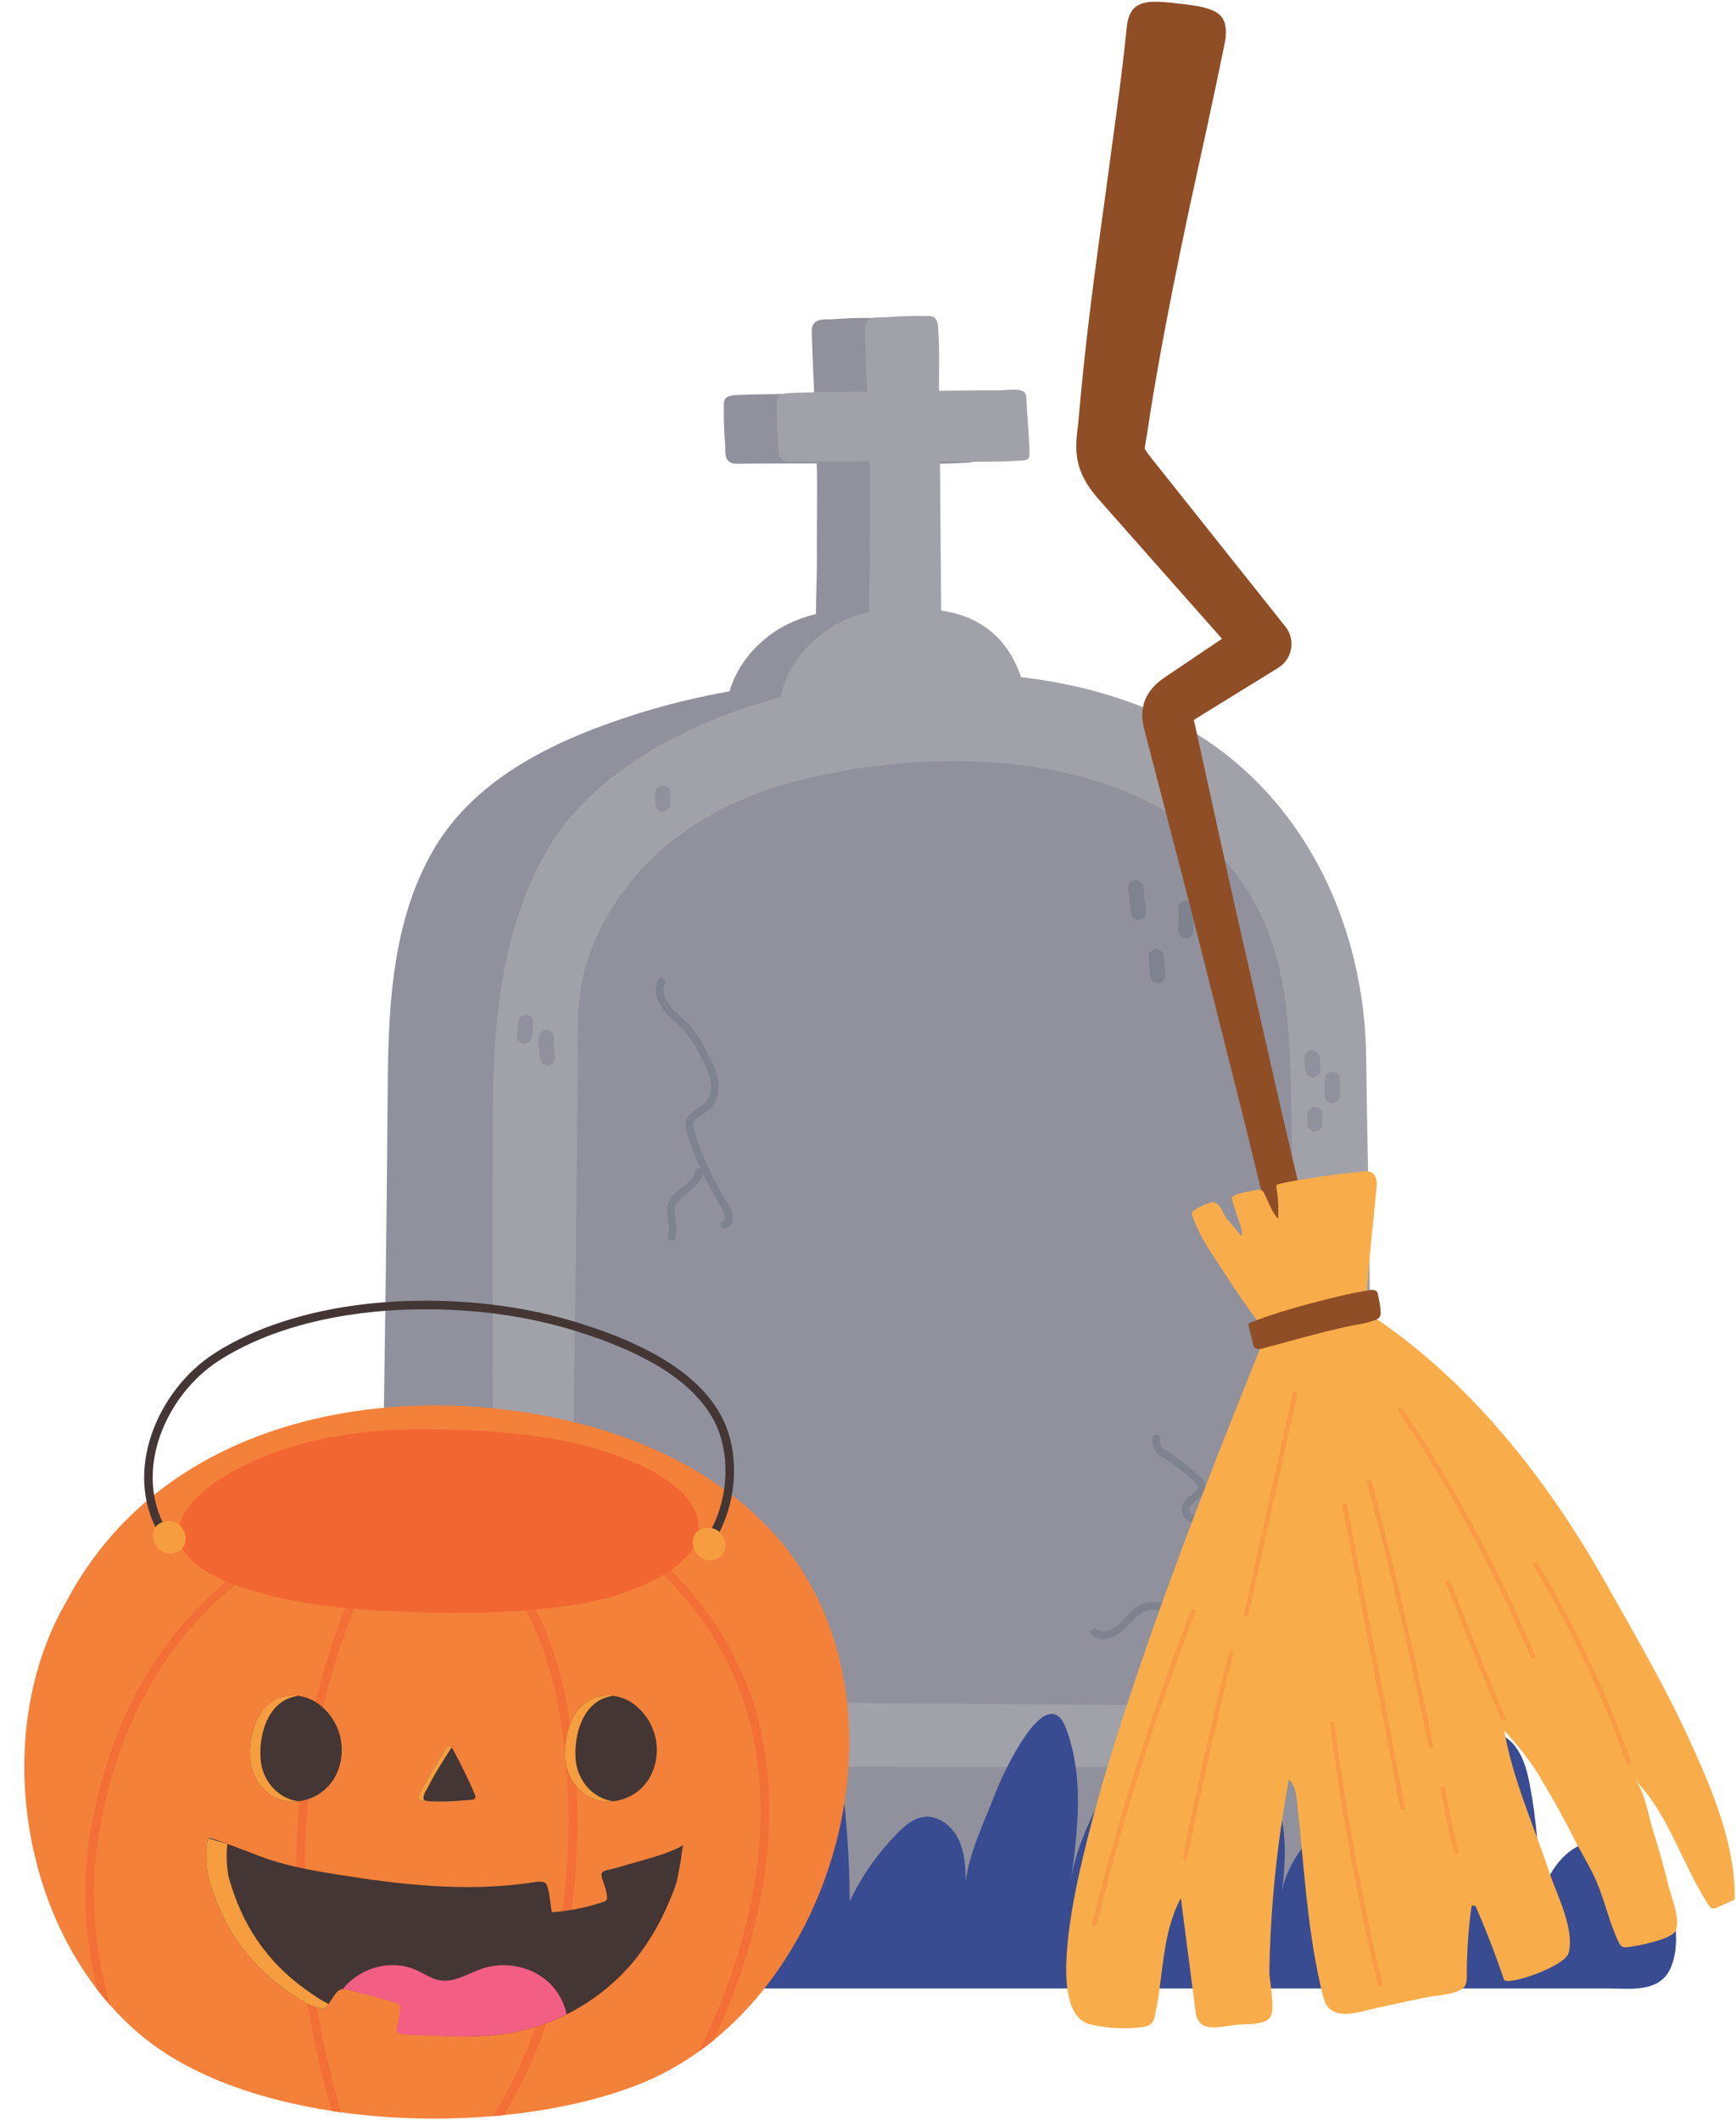 <?xml version="1.0" encoding="UTF-8"?><svg xmlns="http://www.w3.org/2000/svg" xmlns:xlink="http://www.w3.org/1999/xlink" height="1838.3" preserveAspectRatio="xMidYMid meet" version="1.0" viewBox="297.9 141.5 1505.6 1838.3" width="1505.6" zoomAndPan="magnify"><g><g><path d="M 1138.27 733.129 C 1129.422 703.16 1108.75 681.051 1076.109 674.07 C 1044.219 667.23 1009.73 668.328 980.555 682.91 C 951.371 697.5 928.633 727.07 927.527 759.789 C 961.297 758.891 995.066 757.969 1028.828 757.07 C 1064.391 756.109 1108.289 764.398 1142.27 752.84 C 1141.449 745.98 1140.121 739.379 1138.27 733.129" fill="#90919c"/></g><g><path d="M 1068.434 703.641 C 1068.004 649.141 1067.555 594.637 1067.125 540.125 C 1066.957 519.715 1066.793 499.305 1066.301 478.895 C 1066.301 460.84 1066.844 445.293 1065.527 427.48 C 1065.285 424.047 1064.75 420.113 1061.875 418.223 C 1059.773 416.84 1057.051 417.258 1054.543 417.207 C 1045.484 417.059 1033.984 417.164 1020.516 418.273 C 1015.105 418.723 1007.434 417.207 1003.676 422.082 C 1001.926 424.352 1001.914 427.48 1001.977 430.355 C 1002.453 450.934 1006.664 538.418 1006.555 561.453 C 1006.453 586.039 1006.273 610.633 1006.324 635.215 C 1006.344 641.766 1003.953 704.195 1007.344 705.129 C 1027.266 710.621 1048.809 710.105 1068.434 703.641" fill="#90919c"/></g><g><path d="M 1140.234 483.281 C 1136.344 479.562 1124.676 481.578 1119.969 481.598 C 1111.871 481.609 953.777 482.828 935.965 484.059 C 932.531 484.301 928.605 484.781 926.703 487.473 C 925.32 489.449 925.734 491.977 925.695 494.355 C 925.555 502.828 925.656 513.59 926.77 526.227 C 927.211 531.293 925.691 538.48 930.574 541.984 C 932.844 543.637 935.965 543.637 938.836 543.578 C 959.426 543.145 1048.5 543.324 1071.516 543.406 C 1094.016 543.516 1115.75 544.082 1138.199 542.551 C 1140.516 542.398 1143.238 542.008 1144.273 540.062 C 1144.738 539.184 1144.758 538.168 1144.758 537.199 C 1144.758 522.812 1142.684 504.332 1142.188 489.93 C 1142.117 487.836 1142.008 485.629 1140.758 483.875 L 1140.234 483.281" fill="#90919c"/></g><g><path d="M 1386.051 1167.391 C 1386.969 1213.219 1388.039 1259.07 1389.02 1304.961 C 1391.109 1402.531 1393.078 1500.141 1392.27 1597.738 C 1392.031 1627.648 1393.109 1657.711 1389.66 1687.48 C 1387.461 1706.559 1388.32 1709.52 1369.18 1709.711 C 1352.32 1709.891 1335.422 1709.41 1318.551 1709.27 C 1253.629 1708.691 1188.711 1708.109 1123.789 1707.551 C 993.941 1706.391 864.105 1705.25 734.254 1704.09 C 706.988 1703.859 679.727 1703.621 652.457 1703.379 C 644.559 1703.309 635.531 1702.719 630.668 1696.488 C 627.035 1691.84 626.914 1685.449 626.953 1679.551 C 628.293 1486.301 632.629 1293.078 633.996 1099.828 C 634.523 1025.41 634.957 944.551 674.305 877.48 C 711 814.941 781.742 782.27 848.105 761.141 C 932.824 734.172 1023.27 725.352 1111.59 735.441 C 1137.91 738.449 1164.199 743.16 1189.051 752.34 C 1211.551 760.641 1232.641 772.559 1252.16 786.5 C 1341.379 850.27 1383.02 951.531 1384.27 1058.449 C 1384.699 1094.762 1385.328 1131.07 1386.051 1167.391" fill="#90919c"/></g><g><path d="M 1435.93 1806.48 C 1436.328 1767.609 1440.219 1727.879 1435.621 1688.98 C 1435.141 1684.961 1433.07 1681 1429.852 1678.539 C 1426.551 1676.02 1422.129 1675.711 1417.98 1675.52 C 1353.48 1672.539 813.215 1675.469 703.156 1674.629 C 665.664 1674.629 620.445 1671.602 582.992 1673.91 C 577.102 1674.262 571.094 1674.66 565.582 1677.602 C 550.578 1685.602 554.027 1704.539 553.355 1723.031 C 552.598 1743.738 553.691 1765.191 553.977 1791.691 C 554.328 1823.59 564.082 1824.379 585.621 1825.289 C 792.82 1833.91 1333.559 1834.52 1422.141 1828.031 C 1426.391 1827.711 1430.949 1825.699 1433.531 1820.961 C 1435.719 1816.961 1435.891 1811.531 1435.93 1806.48" fill="#868996"/></g><g><path d="M 1484.578 1167.391 C 1485.488 1213.219 1491.629 1657.711 1488.18 1687.48 C 1485.98 1706.559 1486.84 1709.52 1467.699 1709.711 C 1450.828 1709.891 1433.941 1709.41 1417.07 1709.27 C 1352.148 1708.691 1287.219 1708.109 1222.309 1707.551 C 1092.461 1706.391 962.621 1705.25 832.777 1704.09 C 805.512 1703.859 778.242 1703.621 750.977 1703.379 C 743.082 1703.309 734.055 1702.719 729.188 1696.488 C 725.551 1691.84 725.43 1685.449 725.469 1679.551 C 726.809 1486.301 724.102 1291.602 725.465 1098.352 C 725.996 1023.609 733.828 944.59 773.16 877.23 C 809.645 814.762 884.539 774.109 950.727 753.031 C 1058.75 718.648 1185.91 712.531 1292.34 755.84 C 1415.289 805.859 1481.281 929.031 1482.789 1058.449 C 1483.219 1094.762 1483.852 1131.07 1484.578 1167.391" fill="#a1a2a9"/></g><g><path d="M 1418.23 1124.91 C 1418.988 1157.961 1424.039 1583.262 1421.211 1604.738 C 1419.379 1618.488 1420.09 1620.629 1404.34 1620.77 C 1390.449 1620.891 1376.531 1620.551 1362.629 1620.449 C 1309.172 1620.031 1255.699 1619.621 1202.23 1619.199 C 1095.301 1618.379 988.363 1617.539 881.43 1616.711 C 858.969 1616.551 836.512 1616.371 814.055 1616.191 C 807.555 1616.148 800.121 1615.719 796.109 1611.23 C 793.117 1607.879 793.016 1603.27 793.051 1599.012 C 794.156 1459.641 797.727 1215.551 798.855 1076.18 C 799.18 1036.281 796.051 1000.352 811.609 962.211 C 842.734 885.93 909.82 839.219 987.891 818.852 C 1099.16 789.852 1258 790.289 1345.98 872.859 C 1420.809 943.102 1416.102 1031.469 1418.23 1124.91" fill="#90919c"/></g><g><path d="M 1554.16 1806.48 C 1554.551 1767.609 1558.441 1727.879 1553.84 1688.98 C 1553.371 1684.961 1551.289 1681 1548.07 1678.539 C 1544.77 1676.02 1540.352 1675.711 1536.211 1675.52 C 1471.699 1672.539 932.875 1673.711 822.809 1672.871 C 785.316 1672.871 738.672 1671.602 701.211 1673.91 C 695.324 1674.262 689.32 1674.66 683.809 1677.602 C 668.797 1685.602 672.25 1704.539 671.578 1723.031 C 670.82 1743.738 671.914 1765.191 672.203 1791.691 C 672.555 1823.59 682.684 1826.59 704.223 1827.488 C 911.422 1836.121 1451.781 1834.52 1540.359 1828.031 C 1544.609 1827.711 1549.172 1825.699 1551.75 1820.961 C 1553.949 1816.961 1554.109 1811.531 1554.16 1806.48" fill="#90919c"/></g><g><path d="M 1436.699 1075.68 C 1433.371 1075.68 1430.512 1073.172 1430.16 1069.77 L 1429.078 1059.25 C 1428.711 1055.629 1431.34 1052.398 1434.949 1052.031 C 1438.57 1051.648 1441.781 1054.289 1442.148 1057.898 L 1443.23 1068.441 C 1443.602 1072.051 1440.98 1075.27 1437.371 1075.641 L 1436.699 1075.68" fill="#90919c"/></g><g><path d="M 1453.281 1097.891 C 1449.648 1097.891 1446.711 1094.949 1446.711 1091.32 L 1446.711 1077.27 C 1446.711 1073.641 1449.648 1070.699 1453.281 1070.699 C 1456.898 1070.699 1459.852 1073.641 1459.852 1077.27 L 1459.852 1091.32 C 1459.852 1094.949 1456.898 1097.891 1453.281 1097.891" fill="#90919c"/></g><g><path d="M 1438.18 1122.48 C 1434.559 1122.48 1431.621 1119.531 1431.621 1115.898 L 1431.621 1107.711 C 1431.621 1104.078 1434.559 1101.141 1438.18 1101.141 C 1441.82 1101.141 1444.75 1104.078 1444.75 1107.711 L 1444.75 1115.898 C 1444.75 1119.531 1441.82 1122.48 1438.18 1122.48" fill="#90919c"/></g><g><path d="M 872.695 845.059 C 869.07 845.059 866.125 842.109 866.125 838.488 L 866.125 829.121 C 866.125 825.488 869.07 822.559 872.695 822.559 C 876.324 822.559 879.262 825.488 879.262 829.121 L 879.262 838.488 C 879.262 842.109 876.324 845.059 872.695 845.059" fill="#90919c"/></g><g><path d="M 752.738 1046.371 L 752.129 1046.34 C 748.516 1046 745.859 1042.801 746.195 1039.199 L 747.277 1027.469 C 747.602 1023.871 750.773 1021.219 754.418 1021.551 C 758.031 1021.871 760.691 1025.07 760.352 1028.691 L 759.273 1040.398 C 758.961 1043.801 756.094 1046.371 752.738 1046.371" fill="#90919c"/></g><g><path d="M 772.859 1065.121 C 769.84 1065.121 767.125 1063.012 766.449 1059.949 C 765.055 1053.539 764.617 1046.988 765.152 1040.461 C 765.445 1036.84 768.605 1034.102 772.23 1034.441 C 775.852 1034.73 778.539 1037.91 778.242 1041.52 C 777.816 1046.77 778.16 1052.02 779.285 1057.141 C 780.062 1060.691 777.816 1064.18 774.27 1064.961 C 773.797 1065.059 773.328 1065.121 772.859 1065.121" fill="#90919c"/></g><g><path d="M 754.309 1533.352 C 751.457 1533.352 748.836 1531.461 748.008 1528.59 C 746.121 1522.09 746.18 1514.949 748.168 1508.469 C 749.23 1505 752.914 1503.078 756.379 1504.129 C 759.844 1505.199 761.789 1508.859 760.723 1512.328 C 759.48 1516.391 759.441 1520.859 760.621 1524.941 C 761.629 1528.43 759.621 1532.07 756.141 1533.07 C 755.523 1533.25 754.91 1533.352 754.309 1533.352" fill="#90919c"/></g><g><path d="M 772.023 1583.621 C 769.168 1583.621 766.535 1581.73 765.707 1578.859 C 764.203 1573.602 764.062 1568.012 765.293 1562.691 C 766.113 1559.16 769.652 1556.961 773.176 1557.789 C 776.707 1558.602 778.91 1562.129 778.086 1565.648 C 777.355 1568.809 777.445 1572.121 778.34 1575.238 C 779.34 1578.719 777.324 1582.359 773.836 1583.359 C 773.23 1583.539 772.621 1583.621 772.023 1583.621" fill="#90919c"/></g><g><path d="M 748.469 1573.121 C 745.168 1573.121 742.328 1570.648 741.953 1567.289 L 740.645 1555.602 C 740.242 1551.988 742.84 1548.738 746.445 1548.34 C 750.031 1547.941 753.297 1550.539 753.699 1554.141 L 755.004 1565.828 C 755.41 1569.43 752.816 1572.68 749.211 1573.078 L 748.469 1573.121" fill="#90919c"/></g><g><path d="M 757.133 1745.98 C 753.73 1745.98 750.859 1743.371 750.59 1739.922 L 748.914 1718.09 C 748.637 1714.461 751.344 1711.301 754.957 1711.031 C 758.625 1710.738 761.73 1713.461 762.004 1717.078 L 763.691 1738.91 C 763.969 1742.52 761.266 1745.68 757.645 1745.961 L 757.133 1745.98" fill="#868996"/></g><g><path d="M 782.258 1758.461 C 779.734 1758.461 777.324 1756.988 776.242 1754.531 C 773.117 1747.41 773.074 1739.25 776.125 1732.109 C 777.551 1728.77 781.391 1727.211 784.746 1728.648 C 788.082 1730.078 789.629 1733.949 788.203 1737.281 C 786.598 1741.031 786.625 1745.5 788.266 1749.238 C 789.727 1752.559 788.219 1756.43 784.898 1757.891 C 784.035 1758.281 783.141 1758.461 782.258 1758.461" fill="#868996"/></g><g><path d="M 729.172 1789.68 C 725.543 1789.68 722.602 1786.738 722.602 1783.109 L 722.602 1751.891 C 722.602 1748.262 725.543 1745.328 729.172 1745.328 C 732.797 1745.328 735.734 1748.262 735.734 1751.891 L 735.734 1783.109 C 735.734 1786.738 732.797 1789.68 729.172 1789.68" fill="#868996"/></g><g><path d="M 1471.801 1807 C 1469.539 1807 1467.34 1805.828 1466.121 1803.73 C 1462.48 1797.469 1460.66 1790.051 1460.98 1782.82 C 1461.148 1779.191 1464.141 1776.43 1467.84 1776.551 C 1471.461 1776.711 1474.27 1779.789 1474.109 1783.398 C 1473.898 1788.16 1475.09 1793.02 1477.469 1797.141 C 1479.301 1800.27 1478.23 1804.301 1475.09 1806.109 C 1474.051 1806.719 1472.922 1807 1471.801 1807" fill="#868996"/></g><g><path d="M 1495.16 1788.16 C 1491.961 1788.16 1489.16 1785.809 1488.68 1782.539 L 1485.48 1760.699 C 1484.961 1757.109 1487.441 1753.781 1491.031 1753.262 C 1494.602 1752.711 1497.949 1755.211 1498.48 1758.801 L 1501.672 1780.629 C 1502.199 1784.23 1499.711 1787.57 1496.129 1788.09 L 1495.16 1788.16" fill="#868996"/></g><g><path d="M 1520.488 1809.949 C 1518.031 1809.949 1515.68 1808.551 1514.551 1806.18 C 1510.18 1796.98 1509.461 1786.109 1512.57 1776.398 C 1513.68 1772.941 1517.391 1771.039 1520.828 1772.16 C 1524.289 1773.25 1526.191 1776.949 1525.078 1780.41 C 1522.98 1786.98 1523.469 1794.32 1526.422 1800.559 C 1527.969 1803.84 1526.578 1807.75 1523.301 1809.309 C 1522.391 1809.738 1521.43 1809.949 1520.488 1809.949" fill="#868996"/></g><g><path d="M 1184.25 731.359 C 1175.391 701.41 1154.719 679.301 1122.09 672.32 C 1090.199 665.48 1055.711 666.578 1026.539 681.148 C 997.352 695.73 974.613 725.32 973.5 758.031 C 1007.27 757.121 1041.039 756.219 1074.801 755.32 C 1110.359 754.371 1154.27 762.641 1188.238 751.09 C 1187.43 744.211 1186.09 737.621 1184.25 731.359" fill="#a1a2a9"/></g><g><path d="M 1114.41 701.883 C 1113.969 647.391 1113.531 592.871 1113.09 538.375 C 1112.934 517.965 1112.766 497.559 1112.262 477.148 C 1112.262 459.105 1112.816 443.531 1111.508 425.719 C 1111.258 422.297 1110.723 418.367 1107.855 416.473 C 1105.75 415.082 1103.035 415.5 1100.512 415.445 C 1091.465 415.32 1079.969 415.414 1066.488 416.527 C 1061.086 416.977 1053.398 415.445 1049.652 420.328 C 1047.902 422.609 1047.883 425.719 1047.953 428.598 C 1048.426 449.188 1052.637 536.668 1052.531 559.688 C 1052.426 584.273 1052.246 608.875 1052.289 633.473 C 1052.312 640.008 1049.934 702.43 1053.328 703.383 C 1073.242 708.879 1094.785 708.355 1114.41 701.883" fill="#a1a2a9"/></g><g><path d="M 1186.211 481.531 C 1182.309 477.82 1170.637 479.836 1165.945 479.855 C 1157.836 479.867 999.754 481.086 981.934 482.297 C 978.5 482.531 974.578 483.035 972.68 485.719 C 971.289 487.695 971.703 490.234 971.668 492.598 C 971.527 501.078 971.625 511.852 972.742 524.461 C 973.191 529.523 971.664 536.719 976.547 540.246 C 978.82 541.883 981.941 541.891 984.809 541.832 C 1005.391 541.387 1094.461 541.578 1117.488 541.668 C 1139.98 541.762 1161.719 542.324 1184.172 540.812 C 1186.484 540.652 1189.195 540.246 1190.246 538.301 C 1190.711 537.441 1190.719 536.426 1190.719 535.445 C 1190.73 521.051 1188.664 502.574 1188.156 488.18 C 1188.086 486.09 1187.977 483.859 1186.734 482.137 L 1186.211 481.531" fill="#a1a2a9"/></g><g><path d="M 926.676 1206.512 C 925.359 1206.512 924.117 1205.73 923.617 1204.422 C 922.957 1202.73 923.797 1200.84 925.488 1200.16 C 926.102 1199.93 926.418 1199.609 926.621 1199 C 927.312 1196.879 926.121 1192.559 923.836 1188.949 C 911.371 1169.191 901.414 1147.93 894.238 1125.719 C 892.934 1121.691 891.676 1117.02 893.25 1112.5 C 895.012 1107.422 899.465 1104.691 903.391 1102.289 C 905.195 1101.18 906.895 1100.141 908.297 1098.941 C 914.066 1093.988 915.109 1085.52 914.168 1079.262 C 913.012 1071.57 909.199 1064.359 905.516 1057.391 C 901.27 1049.359 896.883 1041.07 890.75 1034.41 C 888.531 1032.012 886.109 1029.828 883.543 1027.52 C 880.039 1024.379 876.422 1021.109 873.379 1017.25 C 868.168 1010.621 864.164 1000.301 868.57 991.281 C 869.375 989.66 871.344 988.98 872.965 989.781 C 874.598 990.57 875.27 992.539 874.477 994.172 C 871.395 1000.469 874.746 1008.359 878.539 1013.18 C 881.234 1016.609 884.488 1019.551 887.938 1022.641 C 890.5 1024.941 893.156 1027.32 895.582 1029.961 C 902.285 1037.238 906.883 1045.93 911.32 1054.32 C 915.082 1061.43 919.34 1069.48 920.664 1078.289 C 922.203 1088.488 919.102 1098.32 912.57 1103.922 C 910.777 1105.461 908.766 1106.691 906.824 1107.891 C 903.398 1109.98 900.445 1111.789 899.449 1114.66 C 898.551 1117.262 899.469 1120.551 900.484 1123.699 C 907.488 1145.391 917.219 1166.148 929.391 1185.43 C 932.129 1189.762 934.473 1196.148 932.859 1201.051 C 932.039 1203.531 930.32 1205.34 927.863 1206.289 L 926.676 1206.512" fill="#7f828f"/></g><g><path d="M 880.246 1217.34 L 879.031 1217.109 C 877.348 1216.441 876.527 1214.531 877.191 1212.84 C 878.66 1209.129 878.016 1204.77 877.32 1200.141 C 876.551 1194.98 875.754 1189.66 877.684 1184.41 C 879.949 1178.199 885.199 1174.211 890.277 1170.352 C 895.613 1166.27 900.215 1162.781 900.461 1157.57 C 900.551 1155.762 902.195 1154.398 903.898 1154.461 C 905.711 1154.531 907.109 1156.07 907.023 1157.891 C 906.633 1166.141 900.055 1171.148 894.258 1175.559 C 889.73 1179.02 885.457 1182.281 883.848 1186.66 C 882.5 1190.34 883.141 1194.629 883.816 1199.172 C 884.605 1204.449 885.418 1209.922 883.301 1215.27 C 882.785 1216.559 881.551 1217.34 880.246 1217.34" fill="#7f828f"/></g><g><path d="M 1254.531 1562.48 C 1251.23 1562.48 1248.031 1561.551 1245.199 1559.352 C 1243.77 1558.238 1243.5 1556.18 1244.621 1554.75 C 1245.73 1553.32 1247.789 1553.051 1249.23 1554.172 C 1255.25 1558.84 1264.719 1553.25 1269.621 1548.371 C 1270.84 1547.141 1272.059 1545.852 1273.27 1544.551 C 1278.891 1538.539 1284.691 1532.352 1293.211 1530.91 C 1296.141 1530.422 1298.949 1530.602 1301.68 1530.781 C 1303.809 1530.91 1305.82 1531.051 1307.738 1530.84 C 1311.051 1530.5 1314.672 1528.27 1314.551 1525.648 C 1314.52 1524.84 1314.148 1523.859 1313.762 1522.82 C 1313.25 1521.441 1312.648 1519.871 1312.551 1518.059 C 1312.25 1512.238 1317.039 1508.059 1321.23 1506.27 C 1323.219 1505.41 1325.238 1504.879 1327.199 1504.371 C 1329.012 1503.891 1330.73 1503.449 1332.281 1502.77 C 1340.09 1499.379 1343.781 1490.02 1343.961 1482.27 C 1344.141 1474.75 1341.891 1467.34 1339.301 1460.129 C 1336.18 1461.711 1332.34 1461.91 1329.148 1460.359 C 1324.238 1458 1321.641 1451.84 1323.34 1446.648 C 1324.738 1442.379 1328.379 1439.512 1331.578 1436.961 C 1335.531 1433.84 1337.328 1432.129 1336.809 1430.039 C 1336.52 1428.859 1335.359 1427.672 1334.078 1426.469 C 1324.52 1417.352 1313.879 1409.32 1302.488 1402.609 L 1301.738 1402.02 C 1298.32 1398.289 1296.789 1393.09 1297.629 1388.109 C 1297.93 1386.34 1299.609 1385.148 1301.422 1385.43 C 1303.199 1385.738 1304.41 1387.43 1304.109 1389.219 C 1303.629 1392.031 1304.461 1395.051 1306.281 1397.23 C 1317.941 1404.129 1328.809 1412.371 1338.609 1421.699 C 1340.539 1423.539 1342.469 1425.57 1343.191 1428.469 C 1344.781 1434.891 1339.719 1438.891 1335.66 1442.102 C 1333.051 1444.18 1330.359 1446.309 1329.578 1448.699 C 1328.891 1450.801 1330.031 1453.488 1332.012 1454.449 C 1334.012 1455.41 1336.82 1454.641 1338.039 1452.801 C 1338.719 1451.781 1339.891 1451.219 1341.16 1451.371 C 1342.391 1451.5 1343.43 1452.328 1343.859 1453.488 C 1347.102 1462.211 1350.77 1472.109 1350.531 1482.43 C 1350.238 1494.441 1344.109 1504.801 1334.898 1508.781 C 1332.879 1509.672 1330.828 1510.199 1328.859 1510.73 C 1327.141 1511.172 1325.441 1511.602 1323.82 1512.301 C 1321.469 1513.301 1319 1515.43 1319.121 1517.711 C 1319.16 1518.5 1319.52 1519.48 1319.91 1520.512 C 1320.441 1521.922 1321.039 1523.52 1321.121 1525.371 C 1321.398 1532.02 1314.879 1536.691 1308.422 1537.379 C 1305.949 1537.629 1303.57 1537.48 1301.27 1537.328 C 1298.789 1537.16 1296.461 1537.039 1294.301 1537.391 C 1287.969 1538.461 1283.16 1543.602 1278.059 1549.039 C 1276.801 1550.391 1275.539 1551.73 1274.262 1553.012 C 1268.949 1558.328 1261.52 1562.48 1254.531 1562.48" fill="#7f828f"/></g><g><path d="M 1285.23 938.891 C 1281.922 938.891 1279.07 936.379 1278.711 933.02 L 1276.43 911.941 C 1276.039 908.34 1278.648 905.09 1282.262 904.711 C 1285.801 904.34 1289.109 906.93 1289.488 910.531 L 1291.77 931.609 C 1292.16 935.211 1289.551 938.461 1285.941 938.84 L 1285.23 938.891" fill="#7f828f"/></g><g><path d="M 1326.469 955.23 C 1322.852 955.23 1319.91 952.301 1319.91 948.672 L 1319.91 928.781 C 1319.91 925.148 1322.852 922.211 1326.469 922.211 C 1330.102 922.211 1333.039 925.148 1333.039 928.781 L 1333.039 948.672 C 1333.039 952.301 1330.102 955.23 1326.469 955.23" fill="#7f828f"/></g><g><path d="M 1301.961 993.859 C 1298.578 993.859 1295.711 991.27 1295.422 987.828 L 1294.09 971.449 C 1293.801 967.828 1296.5 964.66 1300.109 964.379 C 1303.789 964.02 1306.898 966.781 1307.18 970.379 L 1308.52 986.762 C 1308.809 990.371 1306.121 993.551 1302.512 993.84 L 1301.961 993.859" fill="#7f828f"/></g><g><path d="M 906.352 1573.289 L 905.898 1573.27 C 902.281 1573.039 899.547 1569.891 899.793 1566.27 L 900.973 1548.73 C 901.219 1545.109 904.312 1542.281 907.969 1542.602 C 911.582 1542.859 914.32 1545.98 914.078 1549.609 L 912.895 1567.172 C 912.66 1570.629 909.773 1573.289 906.352 1573.289" fill="#7f828f"/></g><g><path d="M 929.605 1551.07 C 927.129 1551.07 924.762 1549.68 923.645 1547.27 C 920.059 1539.57 919.566 1530.531 922.312 1522.48 C 923.48 1519.039 927.207 1517.199 930.641 1518.379 C 934.078 1519.531 935.914 1523.27 934.746 1526.699 C 933.086 1531.578 933.379 1537.059 935.559 1541.73 C 937.086 1545.02 935.656 1548.941 932.375 1550.461 C 931.477 1550.879 930.535 1551.07 929.605 1551.07" fill="#7f828f"/></g><g><path d="M 1741.004 1775.961 C 1727.996 1748.551 1693.828 1728.691 1666.633 1742.129 C 1649.543 1750.559 1640.125 1768.969 1632.496 1786.43 C 1633.355 1753.359 1630.664 1720.191 1624.445 1687.691 C 1621.105 1670.129 1614.176 1649.93 1597.043 1644.801 C 1578.434 1639.25 1560.656 1655.129 1549.027 1670.66 C 1523.34 1705 1505.172 1744.93 1496.176 1786.859 C 1499.363 1772.02 1491.684 1714.93 1472.125 1711.289 C 1467.633 1710.461 1463.105 1712.371 1459.109 1714.562 C 1436.836 1726.789 1412.797 1757.199 1409.539 1783.211 C 1412.773 1757.449 1416.016 1716.191 1399.047 1694.609 C 1397.582 1692.73 1395.77 1690.84 1393.41 1690.52 C 1391.18 1690.211 1389.035 1691.371 1387.074 1692.488 C 1351.02 1713.199 1327.746 1753.152 1317.582 1792.84 C 1326.938 1774.129 1322.887 1745.891 1323.961 1725.688 C 1325.117 1703.891 1325.676 1682.051 1325.859 1660.059 C 1325.934 1650.238 1325.859 1639.789 1320.547 1631.52 C 1308.457 1612.621 1293.445 1629.379 1286.195 1641.961 C 1264.613 1679.461 1232.48 1728.961 1226.703 1772.469 C 1232.578 1728.859 1238.352 1682.461 1222.512 1640.199 C 1205.906 1595.98 1167.523 1679.57 1161.684 1694.91 C 1152.883 1718.051 1137.797 1748.801 1135.5 1773.07 C 1135.383 1760.559 1134.605 1747.23 1129.023 1735.801 C 1123.367 1724.199 1110.996 1714.84 1098.273 1716.898 C 1089.812 1718.281 1082.895 1724.219 1076.84 1730.289 C 1059.602 1747.57 1045.34 1767.789 1034.879 1789.852 C 1034.609 1752.32 1031.949 1714.812 1026.91 1677.629 C 1025.621 1668.109 1023.98 1658.129 1018.039 1650.578 C 1006.578 1636.012 982.828 1636.699 967.805 1647.59 C 952.789 1658.449 944.758 1676.41 938.82 1693.992 C 929.16 1722.59 923.285 1752.469 921.395 1782.602 C 920.66 1754.059 913.832 1717.762 885.852 1712.078 C 867.961 1708.449 849.984 1721.172 841.531 1737.34 C 833.074 1753.52 831.957 1772.41 831.012 1790.621 C 820.953 1757.711 809.117 1725.34 795.562 1693.691 C 789.484 1679.488 782.574 1664.82 770.18 1655.621 C 757.785 1646.398 738.273 1644.891 728.012 1656.43 C 715.637 1701.828 711.043 1749.34 714.496 1796.27 C 709.312 1778.559 703.746 1760.16 691.176 1746.66 C 678.602 1733.18 656.789 1726.359 641.301 1736.359 C 632.406 1742.109 627.254 1752.078 623.367 1761.93 C 614.805 1783.578 612 1805.109 611.523 1828.371 C 610.648 1870.93 647.348 1865.5 678.074 1865.5 C 699.969 1865.5 721.863 1865.5 743.766 1865.5 C 802.914 1865.5 862.074 1865.5 921.23 1865.5 C 1065.77 1865.5 1210.293 1865.5 1354.824 1865.5 C 1467.223 1865.5 1579.609 1865.5 1691.996 1865.5 C 1710.801 1865.5 1736.219 1869.449 1746.176 1849.051 C 1756.391 1828.141 1750.508 1796.051 1741.004 1775.961" fill="#394b91"/></g><g><path d="M 1414.102 1266.23 C 1402.293 1215.879 1389.691 1165.719 1377.52 1115.469 L 1339.645 965.016 C 1327.156 914.836 1313.816 864.867 1300.934 814.77 L 1291.203 777.238 C 1290.547 774.395 1289.125 770.57 1288.617 763.656 C 1288.422 760.301 1288.617 756.023 1289.914 751.555 C 1291.18 747.047 1293.426 743.074 1295.746 740 C 1300.484 733.91 1305.004 730.934 1308.262 728.625 L 1316.523 723.062 L 1381.465 679.32 L 1375.512 715.418 L 1279.418 606.797 L 1255.398 579.641 C 1251.668 575.305 1246.918 570.543 1241.508 562.391 C 1238.887 558.355 1236.234 553.484 1234.316 547.688 C 1232.227 541.574 1231.461 535.223 1231.34 530.008 C 1231.219 519.547 1232.785 512.391 1233.055 508.102 L 1234.707 489.961 C 1235.836 477.738 1237.027 465.527 1238.363 453.379 C 1243.574 404.703 1250.184 356.422 1256.879 308.391 C 1263.16 260.348 1270.391 212.395 1275.055 165.52 L 1275.055 165.41 C 1277.426 141.727 1291.859 141.535 1315.527 144.074 C 1348.93 147.656 1363.219 150.258 1360.859 173.949 C 1360.715 175.371 1360.484 176.844 1360.215 178.215 C 1350.387 226.887 1339.891 273.957 1329.598 321.137 C 1319.574 368.293 1310.047 415.301 1301.75 462.332 C 1299.648 474.082 1297.703 485.855 1295.809 497.605 L 1293.074 515.441 C 1291.871 523.121 1290.922 527.859 1290.863 529.535 C 1290.828 530.336 1290.742 530.047 1290.559 529.691 C 1290.449 529.668 1290.57 530.215 1291.168 531.297 C 1292.188 533.387 1295.578 537.641 1299.551 542.586 L 1322.125 570.953 L 1412.426 684.426 L 1412.715 684.777 C 1421.051 695.262 1419.324 710.512 1408.84 718.859 C 1408.113 719.43 1407.238 720.035 1406.473 720.512 L 1341.066 760.871 L 1333.035 765.855 C 1330.934 767.117 1330.156 768.004 1330.91 767.047 C 1331.285 766.547 1331.906 765.441 1332.293 764.043 C 1332.66 762.672 1332.598 761.676 1332.574 761.516 C 1332.391 761.09 1332.805 763.523 1333.605 766.984 L 1341.93 804.855 C 1353.156 855.34 1363.887 905.945 1375.5 956.348 L 1409.922 1107.609 C 1421.84 1157.93 1433.336 1208.348 1445.617 1258.57 L 1445.645 1258.668 C 1447.77 1267.359 1442.438 1276.141 1433.734 1278.258 C 1425.035 1280.391 1416.277 1275.059 1414.137 1266.359 L 1414.102 1266.23" fill="#8f4e26"/></g><g><path d="M 1227.43 1798.949 C 1218.355 1853.629 1221.035 1891.711 1244.004 1896.809 C 1258.145 1899.941 1274.156 1901.02 1288.574 1899 C 1291.273 1898.629 1294.086 1898.012 1296.109 1896.18 C 1298.387 1894.102 1299.207 1890.902 1299.848 1887.879 C 1306.965 1854.09 1305.613 1817.609 1322.023 1787.23 C 1326.293 1820.18 1330.566 1853.129 1334.859 1886.078 C 1337.281 1904.711 1355.129 1898.68 1369.625 1897.051 C 1377.191 1896.191 1394.531 1897.57 1399.344 1890.641 C 1404.566 1883.16 1398.594 1859.09 1398.758 1850.082 C 1399.125 1831.879 1399.953 1813.711 1401.281 1795.551 C 1404.016 1758.191 1408.859 1720.98 1415.789 1684.141 C 1420.945 1688.992 1422.027 1696.66 1422.812 1703.68 C 1429.066 1760.059 1431.621 1818.352 1445.652 1873.32 C 1451.219 1895.141 1475.051 1886.16 1490.574 1882.719 C 1505.434 1879.41 1520.297 1876.16 1535.199 1873.129 C 1542.746 1871.59 1563.992 1870.578 1568.426 1863.289 C 1570.008 1860.691 1570.02 1857.461 1570.02 1854.43 C 1569.988 1834.09 1571.402 1813.77 1574.203 1793.629 C 1575.309 1793.719 1576.406 1793.789 1577.523 1793.871 C 1586.695 1814.801 1594.949 1836.121 1602.242 1857.781 C 1604.254 1863.758 1655.531 1846.629 1658.461 1834.391 C 1663.496 1813.242 1648.129 1784.469 1641.688 1765.02 C 1628.445 1725.078 1609.5 1683.23 1602.496 1641.77 C 1614.758 1655.379 1627.324 1670.66 1636.09 1686.801 C 1645.582 1702.41 1654.434 1718.398 1662.602 1734.73 C 1669.117 1747.758 1677.141 1760.18 1682.781 1773.379 C 1689.996 1790.281 1693.582 1808.461 1701.648 1825.148 C 1702.422 1826.75 1703.32 1828.441 1704.914 1829.262 C 1706.23 1829.941 1707.812 1829.879 1709.285 1829.73 C 1717.504 1828.891 1745.5 1823.281 1750.391 1816.539 C 1756.586 1807.992 1747.027 1785.09 1744.789 1775.809 C 1740.906 1759.789 1736.438 1743.922 1731.426 1728.219 C 1727.828 1717.031 1724.043 1692.93 1715.789 1684.57 C 1745.488 1714.66 1756.652 1758.129 1779.91 1793.441 C 1780.609 1794.488 1781.395 1795.609 1782.602 1796.051 C 1784.051 1796.559 1785.633 1795.93 1787.035 1795.301 C 1792.117 1793.02 1797.207 1790.762 1802.285 1788.492 C 1803.578 1740.328 1781.383 1689.602 1761.5 1646.5 C 1740.488 1600.93 1715.082 1557.57 1690.496 1513.879 C 1637.816 1420.25 1569.68 1336.383 1486.348 1281.402 C 1463.145 1266.102 1432.406 1251.539 1410.875 1272.672 C 1402.41 1280.969 1397.543 1293.238 1392.992 1305.051 C 1378.242 1343.461 1253.688 1640.691 1227.43 1798.949" fill="#f9ad4a"/></g><g><path d="M 1488.422 1158.699 C 1487.949 1158.328 1487.41 1158 1486.82 1157.75 C 1484.512 1156.75 1481.828 1156.988 1479.301 1157.262 C 1455.43 1159.789 1431.09 1162.762 1407.699 1167.789 C 1406.75 1168.012 1405.691 1168.289 1405.191 1169.121 C 1404.73 1169.859 1404.859 1170.801 1405.012 1171.68 C 1406.449 1180.469 1406.898 1189.422 1406.34 1198.309 C 1400.969 1192.16 1398.262 1184.219 1394.672 1176.891 C 1394 1175.5 1393.199 1174.07 1391.84 1173.359 C 1390.25 1172.539 1388.328 1172.961 1386.59 1173.398 C 1382.961 1174.301 1364.879 1176.5 1366.25 1181.07 C 1368.5 1188.559 1370.898 1196 1373.469 1203.398 C 1374.59 1206.602 1375.73 1210.129 1374.48 1213.281 C 1374.629 1212.898 1361.879 1198.359 1360.738 1196.488 C 1358.289 1192.449 1355.98 1185.461 1350.891 1183.859 C 1350.039 1183.609 1349.129 1183.82 1348.27 1184.059 C 1343.121 1185.461 1338.211 1187.711 1333.801 1190.711 C 1333.051 1191.211 1332.301 1191.77 1331.949 1192.609 C 1331.5 1193.641 1331.82 1194.84 1332.18 1195.922 C 1338.32 1214.531 1351 1231.441 1361.52 1247.801 C 1371.289 1263 1381.762 1277.789 1392.57 1292.27 C 1403.68 1307.129 1419.25 1302.801 1436.109 1301.801 C 1448.961 1301.051 1469.75 1300.77 1478.559 1289.48 C 1481.301 1285.949 1481.699 1281.352 1481.988 1277.02 C 1484.422 1241.23 1488.641 1204.641 1491.879 1169.238 C 1492.23 1165.441 1491.422 1161.02 1488.422 1158.699" fill="#f9ad4a"/></g><g><path d="M 1491.219 1285.68 C 1494.18 1284.41 1495.551 1282.969 1495.359 1278.969 C 1495.109 1273.859 1494.02 1268.578 1492.93 1263.629 C 1492.789 1263.02 1492.66 1262.391 1492.371 1261.859 C 1491.262 1259.691 1488.559 1259.66 1486.371 1259.98 C 1469.051 1262.57 1451.84 1267 1434.801 1271.5 C 1416.98 1276.211 1399.238 1281.531 1381.941 1288.379 L 1380.969 1289.051 C 1380.73 1289.43 1380.75 1289.949 1380.801 1290.43 C 1381.32 1294.898 1382.93 1298.891 1383.891 1303.219 C 1384.609 1306.449 1384.441 1309.93 1387.988 1310.898 C 1389.922 1311.41 1391.93 1310.91 1393.871 1310.391 C 1417.379 1304.129 1440.84 1297.25 1464.539 1292 C 1473.059 1290.109 1481.852 1289.27 1490.129 1286.129 L 1491.219 1285.68" fill="#8f4e26"/></g><g><path d="M 1710.391 1671.199 C 1709.477 1671.23 1708.617 1670.699 1708.312 1669.801 C 1687.359 1610.621 1660.379 1553.289 1628.121 1499.418 C 1627.535 1498.422 1627.848 1497.141 1628.836 1496.539 C 1629.848 1495.949 1631.117 1496.27 1631.715 1497.27 C 1664.121 1551.379 1691.207 1608.961 1712.254 1668.41 C 1712.641 1669.488 1712.074 1670.691 1710.969 1671.07 L 1710.391 1671.199" fill="#f89b45"/></g><g><path d="M 1601.469 1633.25 C 1600.609 1633.301 1599.781 1632.801 1599.43 1631.961 C 1583.289 1593.25 1567.398 1553.859 1552.23 1514.852 C 1551.809 1513.77 1552.34 1512.551 1553.43 1512.129 C 1554.5 1511.699 1555.711 1512.25 1556.129 1513.328 C 1571.289 1552.301 1587.16 1591.68 1603.289 1630.359 C 1603.738 1631.43 1603.23 1632.641 1602.172 1633.09 L 1601.469 1633.25" fill="#f89b45"/></g><g><path d="M 1627.301 1579.602 C 1626.449 1579.641 1625.609 1579.148 1625.262 1578.309 C 1594.078 1503.922 1555.602 1432.172 1510.879 1365.07 C 1510.238 1364.102 1510.5 1362.789 1511.461 1362.16 C 1512.43 1361.52 1513.73 1361.789 1514.359 1362.75 C 1559.23 1430.07 1597.84 1502.059 1629.129 1576.699 C 1629.57 1577.762 1629.07 1578.988 1628 1579.441 L 1627.301 1579.602" fill="#f89b45"/></g><g><path d="M 1325.859 1753.68 L 1325.328 1753.66 C 1324.199 1753.422 1323.469 1752.301 1323.691 1751.18 C 1335.641 1692.219 1349.051 1632.75 1363.57 1574.43 C 1363.852 1573.301 1364.988 1572.609 1366.109 1572.898 C 1367.23 1573.172 1367.91 1574.309 1367.641 1575.43 C 1353.129 1633.699 1339.73 1693.109 1327.801 1752.02 C 1327.602 1752.969 1326.789 1753.641 1325.859 1753.68" fill="#f89b45"/></g><g><path d="M 1247.219 1811.5 L 1246.609 1811.449 C 1245.48 1811.16 1244.801 1810.039 1245.078 1808.91 C 1267.828 1717.32 1296.57 1626.211 1330.5 1538.16 C 1330.91 1537.059 1332.129 1536.531 1333.211 1536.961 C 1334.281 1537.379 1334.82 1538.57 1334.41 1539.66 C 1300.539 1627.559 1271.852 1718.48 1249.148 1809.91 C 1248.922 1810.84 1248.121 1811.461 1247.219 1811.5" fill="#f89b45"/></g><g><path d="M 1494.91 1863.672 C 1493.922 1863.711 1493.012 1863.07 1492.77 1862.07 C 1475.07 1788.031 1461.109 1712.23 1451.238 1636.762 C 1451.09 1635.621 1451.898 1634.57 1453.039 1634.422 C 1454.211 1634.32 1455.238 1635.07 1455.391 1636.211 C 1465.238 1711.539 1479.191 1787.199 1496.84 1861.09 C 1497.109 1862.219 1496.41 1863.352 1495.289 1863.609 L 1494.91 1863.672" fill="#f89b45"/></g><g><path d="M 1514.43 1710.641 C 1513.398 1710.691 1512.461 1709.98 1512.27 1708.949 L 1461.941 1446.98 C 1461.719 1445.84 1462.461 1444.738 1463.602 1444.52 C 1464.762 1444.301 1465.82 1445.051 1466.051 1446.18 L 1516.379 1708.16 C 1516.602 1709.301 1515.852 1710.398 1514.711 1710.621 L 1514.43 1710.641" fill="#f89b45"/></g><g><path d="M 1560.922 1749.109 C 1559.941 1749.148 1559.031 1748.52 1558.781 1747.52 C 1554.199 1729.43 1550.359 1710.91 1547.352 1692.512 C 1547.16 1691.371 1547.941 1690.289 1549.078 1690.109 C 1550.199 1689.871 1551.301 1690.699 1551.48 1691.82 C 1554.469 1710.129 1558.301 1728.52 1562.84 1746.5 C 1563.129 1747.609 1562.449 1748.75 1561.328 1749.031 L 1560.922 1749.109" fill="#f89b45"/></g><g><path d="M 1539.07 1657.301 C 1538.059 1657.359 1537.121 1656.648 1536.922 1655.629 C 1521.449 1579.039 1503.43 1501.891 1483.379 1426.359 C 1483.078 1425.25 1483.738 1424.109 1484.859 1423.809 C 1485.961 1423.488 1487.129 1424.172 1487.422 1425.301 C 1507.5 1500.898 1525.531 1578.121 1541.02 1654.801 C 1541.25 1655.93 1540.52 1657.039 1539.379 1657.262 L 1539.07 1657.301" fill="#f89b45"/></g><g><path d="M 1378.91 1543.289 L 1378.352 1543.25 C 1377.219 1542.988 1376.512 1541.879 1376.762 1540.75 L 1418.898 1349.988 C 1419.148 1348.859 1420.27 1348.141 1421.391 1348.41 C 1422.52 1348.641 1423.238 1349.77 1422.98 1350.898 L 1380.84 1541.66 C 1380.641 1542.59 1379.82 1543.25 1378.91 1543.289" fill="#f89b45"/></g><g><path d="M 916.906 1910.301 C 912.582 1913.84 908.188 1917.191 903.68 1920.391 C 887.43 1932.012 869.887 1941.66 851.184 1948.969 C 817.84 1962.012 777.789 1970.922 735.203 1975.27 C 732.004 1975.609 728.801 1975.91 725.559 1976.16 C 682.453 1979.82 637.109 1978.891 593.672 1972.852 C 590.953 1972.52 588.266 1972.109 585.586 1971.66 C 523.926 1962.199 466.738 1942.328 426.203 1910.891 C 414.324 1901.699 403.402 1891.34 393.453 1880.039 C 389.43 1875.57 385.633 1870.949 382.02 1866.211 C 313.277 1776.949 297.93 1640.109 349.98 1539.891 C 351.801 1536.391 353.852 1533.012 355.715 1529.5 C 445.242 1360.949 658.609 1334.129 815.457 1379.809 C 872.609 1396.469 928.566 1426.23 969.508 1471.609 C 1080.422 1594.629 1040.219 1809.969 916.906 1910.301" fill="#f4813a"/></g><g><path d="M 659.391 1432.48 C 597.055 1450.34 541.141 1480.891 493.082 1523.199 C 433.766 1575.469 396.699 1647.27 382.871 1736.609 C 375.758 1782.59 379.965 1834.602 393.453 1880.039 C 389.43 1875.57 385.633 1870.949 382.02 1866.211 C 371.699 1823.75 369.086 1777.18 375.539 1735.461 C 389.625 1644.371 427.504 1571.07 488.16 1517.621 C 537.043 1474.551 593.969 1443.461 657.344 1425.34 C 659.277 1424.738 661.367 1425.891 661.922 1427.871 C 662.477 1429.84 661.367 1431.93 659.391 1432.48" fill="#f26f35"/></g><g><path d="M 916.906 1910.301 C 912.582 1913.84 908.188 1917.191 903.68 1920.391 C 946.078 1836.91 975.062 1724.73 945.629 1625.219 C 929.98 1572.391 895.484 1522.09 850.887 1487.148 C 828.496 1469.602 804.133 1456.629 778.426 1448.66 C 776.449 1448.07 775.332 1445.98 775.965 1444 C 776.559 1442.07 778.645 1440.941 780.621 1441.539 C 807.184 1449.77 832.406 1463.148 855.504 1481.262 C 901.258 1517.129 936.723 1568.84 952.785 1623.102 C 981.281 1719.391 956.277 1827.02 916.906 1910.301" fill="#f26f35"/></g><g><path d="M 784.566 1850.25 C 775.184 1893.539 758.27 1936.219 735.203 1975.27 C 732.004 1975.609 728.801 1975.91 725.559 1976.16 C 749.738 1936.52 767.359 1892.898 776.969 1848.602 C 794.852 1766.148 795.559 1680.16 778.945 1606.43 C 768.766 1561.32 750.18 1523.238 723.691 1493.379 C 722.277 1491.762 722.426 1489.309 724.027 1487.852 C 725.629 1486.441 728.09 1486.578 729.504 1488.18 C 756.883 1519.109 776.07 1558.301 786.547 1604.73 C 803.383 1679.539 802.676 1766.711 784.566 1850.25" fill="#f26f35"/></g><g><path d="M 579.734 1614.969 C 552.5 1725.91 557.418 1848.82 593.672 1972.852 C 590.953 1972.52 588.266 1972.109 585.586 1971.66 C 549.781 1847.52 545.199 1724.43 572.469 1613.18 C 586.855 1554.648 609.504 1500.48 639.793 1452.199 C 640.91 1450.449 643.18 1449.93 644.934 1451.012 C 646.684 1452.09 647.203 1454.398 646.129 1456.148 C 616.242 1503.762 593.895 1557.191 579.734 1614.969" fill="#f26f35"/></g><g><path d="M 473.422 1435.23 C 464.352 1443.141 456.711 1452.602 453.887 1463.5 C 445.797 1494.809 489.797 1512.191 513.445 1519.609 C 559.645 1534.121 608.461 1537.539 656.676 1539.219 C 701.398 1540.781 746.695 1540 791.023 1533.602 C 813.227 1530.398 835.422 1525.238 855.777 1515.859 C 873.148 1507.859 896.676 1495.18 902.305 1475.941 C 910.793 1446.949 881.371 1425.68 858.195 1414.18 C 801.367 1385.961 731.758 1381.328 668.965 1380.738 C 609.152 1380.18 545.953 1389.52 494.246 1420.441 C 487.422 1424.531 480.039 1429.48 473.422 1435.23" fill="#f26731"/></g><g><path d="M 890.836 1741.102 C 889.535 1741.75 888.758 1752.281 888.441 1754 C 887.574 1758.672 886.688 1763.309 885.84 1767.98 C 884.363 1776.16 881.059 1783.68 877.809 1791.309 C 870.586 1808.301 861.27 1824.57 849.805 1839.07 C 834.48 1858.461 813.805 1875.73 789.312 1887.98 C 775.422 1894.922 760.281 1900.18 744.141 1903.328 C 721.441 1907.75 697.719 1907.75 674.387 1906.371 C 669.086 1906.078 645.668 1906.48 642.75 1903.5 C 641.402 1902.121 641.852 1900.18 642.344 1898.461 C 643.781 1893.289 644.688 1887.98 644.953 1882.691 C 644.996 1881.551 644.996 1880.289 644.141 1879.398 C 643.379 1878.609 642.168 1878.23 640.992 1877.891 C 627.516 1873.93 613.938 1870.191 600.234 1866.648 C 598.617 1866.23 596.855 1865.82 595.195 1865.98 C 594.48 1866.02 593.758 1866.16 593.086 1866.488 C 587.781 1869.02 584.996 1877.27 580.992 1881.16 C 580.188 1881.922 579.289 1882.691 578.074 1882.898 C 577.266 1883.02 576.457 1882.852 575.691 1882.691 C 564.727 1880.172 556.055 1873.898 547.738 1868.09 C 509.762 1841.59 489.758 1808.148 478.93 1770.172 C 476.684 1762.141 475.867 1743.551 478.477 1735.059 C 478.949 1733.512 519.59 1749.449 523.535 1750.941 C 544.438 1758.859 566.562 1762.828 588.543 1766.398 C 645.484 1775.629 703.727 1782.34 760.719 1773.41 C 764.016 1772.891 767.578 1772.359 770.574 1773.859 C 774.727 1775.922 775.543 1799.5 776.816 1799.398 C 792.594 1798.23 808.094 1795.02 822.531 1789.98 C 827.57 1788.199 820.699 1772.551 819.891 1769.41 C 818.191 1762.77 823.598 1763.41 829.555 1761.711 C 837.965 1759.32 846.375 1756.91 854.785 1754.531 C 867.148 1751 879.645 1747.43 890.836 1741.102" fill="#433634"/></g><g><path d="M 692.02 1906.371 C 686.719 1906.078 663.297 1906.48 660.379 1903.5 C 659.027 1902.121 659.477 1900.18 659.973 1898.461 C 661.41 1893.289 662.309 1887.98 662.574 1882.691 C 662.625 1881.551 662.625 1880.289 661.773 1879.398 C 661.008 1878.609 659.789 1878.23 658.625 1877.891 C 645.145 1873.93 631.57 1870.191 617.859 1866.648 C 616.242 1866.23 614.488 1865.82 612.828 1865.98 C 612.105 1866.02 611.379 1866.16 610.711 1866.488 C 609.641 1867 608.695 1867.789 607.801 1868.68 C 618.934 1871.609 630.008 1874.66 640.992 1877.891 C 642.168 1878.23 643.379 1878.609 644.141 1879.398 C 644.996 1880.289 644.996 1881.551 644.953 1882.691 C 644.688 1887.98 643.781 1893.289 642.344 1898.461 C 641.852 1900.18 641.402 1902.121 642.75 1903.5 C 645.668 1906.48 669.086 1906.078 674.387 1906.371 C 685.59 1907.039 696.887 1907.359 708.121 1907.051 C 702.738 1906.91 697.367 1906.68 692.02 1906.371" fill="#f69e3f"/></g><g><path d="M 565.363 1868.09 C 527.387 1841.59 507.387 1808.148 496.555 1770.172 C 494.688 1763.5 493.82 1749.578 495.062 1740.18 C 485.523 1737.52 478.477 1735.422 478.477 1735.059 C 475.867 1743.551 476.684 1762.141 478.93 1770.172 C 489.758 1808.148 509.762 1841.59 547.738 1868.09 C 556.055 1873.898 564.727 1880.172 575.691 1882.691 C 576.457 1882.852 577.266 1883.02 578.074 1882.898 C 579.289 1882.691 580.188 1881.922 580.992 1881.16 C 581.645 1880.539 582.254 1879.77 582.848 1878.949 C 576.5 1875.93 570.844 1871.922 565.363 1868.09" fill="#f69e3f"/></g><g><path d="M 789.312 1887.98 C 775.422 1894.922 760.281 1900.18 744.141 1903.328 C 721.441 1907.75 697.719 1907.75 674.387 1906.371 C 669.086 1906.078 645.668 1906.48 642.75 1903.5 C 641.402 1902.121 641.852 1900.18 642.344 1898.461 C 643.781 1893.289 644.688 1887.98 644.953 1882.691 C 644.996 1881.551 644.996 1880.289 644.141 1879.398 C 643.379 1878.609 642.168 1878.23 640.992 1877.891 C 627.516 1873.93 613.938 1870.191 600.234 1866.648 C 598.617 1866.23 596.855 1865.82 595.195 1865.98 C 609.582 1847.969 636.324 1839.359 659.379 1849.75 C 666.117 1852.77 672.277 1857.289 679.652 1858.461 C 692.375 1860.52 704.008 1852.32 716.145 1848.281 C 733.625 1842.391 754.258 1845.461 768.91 1856.191 C 779.559 1863.93 786.84 1875.57 789.312 1887.98" fill="#f35e85"/></g><g><path d="M 788.254 1668.078 C 789.824 1683.211 800.457 1698.27 816.555 1702.371 C 829.941 1705.77 844.957 1700.91 854.402 1691.629 C 863.828 1682.359 868.008 1669.309 867.488 1656.68 C 866.934 1642.859 860.688 1629.898 849.527 1620.48 C 839.336 1611.879 824.621 1608.691 811.688 1614.301 C 791.789 1622.93 786.406 1650.211 788.254 1668.078" fill="#433634"/></g><g><path d="M 825.562 1702.371 C 809.461 1698.27 798.828 1683.211 797.266 1668.078 C 795.406 1650.211 800.797 1622.93 820.695 1614.301 C 823.672 1613 826.746 1612.199 829.836 1611.801 C 823.812 1611.039 817.566 1611.75 811.688 1614.301 C 791.789 1622.93 786.406 1650.211 788.254 1668.078 C 789.824 1683.211 800.457 1698.27 816.559 1702.371 C 820.938 1703.488 825.504 1703.691 829.984 1703.18 C 828.5 1703 827.02 1702.75 825.562 1702.371" fill="#f69e3f"/></g><g><path d="M 515.02 1668.078 C 516.59 1683.211 527.215 1698.27 543.316 1702.371 C 556.707 1705.77 571.727 1700.91 581.16 1691.629 C 590.602 1682.359 594.766 1669.309 594.258 1656.68 C 593.695 1642.859 587.453 1629.898 576.293 1620.48 C 566.098 1611.879 551.379 1608.691 538.457 1614.301 C 518.559 1622.93 513.168 1650.211 515.02 1668.078" fill="#433634"/></g><g><path d="M 552.324 1702.371 C 536.223 1698.27 525.594 1683.211 524.027 1668.078 C 522.172 1650.211 527.562 1622.93 547.457 1614.301 C 550.434 1613 553.504 1612.199 556.598 1611.801 C 550.578 1611.039 544.324 1611.75 538.457 1614.301 C 518.559 1622.93 513.168 1650.211 515.02 1668.078 C 516.59 1683.211 527.215 1698.27 543.316 1702.371 C 547.703 1703.488 552.266 1703.691 556.75 1703.18 C 555.266 1703 553.777 1702.75 552.324 1702.371" fill="#f69e3f"/></g><g><path d="M 684.848 1657.301 C 685.391 1656.449 686.09 1655.48 687.172 1655.32 C 688.703 1655.109 689.812 1656.559 690.496 1657.82 C 697.438 1670.551 703.789 1683.551 709.531 1696.789 C 710.121 1698.141 710.645 1699.84 709.562 1700.93 C 708.852 1701.641 707.695 1701.789 706.648 1701.891 C 692.512 1703.25 678.355 1704.031 664.203 1702.949 C 663.082 1702.859 661.777 1702.66 661.289 1701.711 C 659.672 1698.531 664.363 1691.98 665.719 1689.281 C 671.301 1678.129 678.156 1667.891 684.848 1657.301" fill="#433634"/></g><g><path d="M 668.438 1702.949 C 667.316 1702.859 666.012 1702.66 665.527 1701.711 C 663.906 1698.531 668.598 1691.98 669.953 1689.281 C 675.535 1678.129 682.391 1667.891 689.074 1657.301 L 689.617 1656.551 C 688.977 1655.781 688.18 1655.172 687.172 1655.32 C 686.09 1655.48 685.391 1656.449 684.848 1657.301 C 678.156 1667.891 671.301 1678.129 665.719 1689.281 C 664.363 1691.98 659.672 1698.531 661.289 1701.711 C 661.777 1702.66 663.082 1702.859 664.203 1702.949 C 668.918 1703.309 673.637 1703.398 678.348 1703.398 C 675.043 1703.328 671.742 1703.191 668.438 1702.949" fill="#f69e3f"/></g><g><path d="M 912.836 1481.781 C 912.129 1481.781 911.41 1481.57 910.785 1481.16 C 909.062 1480.02 908.59 1477.711 909.727 1475.988 C 930.598 1444.43 932.934 1399.781 915.285 1369.84 C 897.098 1338.961 858.887 1314.77 798.473 1295.852 C 755.539 1282.41 708.691 1275.949 659.195 1276.73 C 591.41 1277.781 530.469 1293.602 487.609 1321.289 C 441.809 1350.891 412.668 1416.77 442.297 1467.66 C 443.332 1469.449 442.734 1471.711 440.957 1472.762 C 439.184 1473.789 436.898 1473.199 435.859 1471.41 C 404.09 1416.84 434.879 1346.488 483.566 1315.039 C 527.586 1286.59 589.914 1270.34 659.082 1269.289 C 709.332 1268.488 757.012 1275.059 800.699 1288.738 C 862.953 1308.238 902.539 1333.52 921.703 1366.051 C 940.723 1398.328 938.297 1446.289 915.941 1480.102 C 915.227 1481.18 914.043 1481.781 912.836 1481.781" fill="#433634"/></g><g><path d="M 900.188 1485.25 C 902.652 1490.711 908.008 1495.012 914.926 1494.199 C 935.246 1491.84 927.855 1461.52 907.883 1466.77 C 898.613 1469.211 896.992 1478.199 900.188 1485.25" fill="#f69e3f"/></g><g><path d="M 432.082 1479.398 C 434.555 1484.859 439.906 1489.16 446.82 1488.359 C 467.145 1485.988 459.758 1455.68 439.785 1460.91 C 430.508 1463.359 428.891 1472.352 432.082 1479.398" fill="#f69e3f"/></g></g></svg>